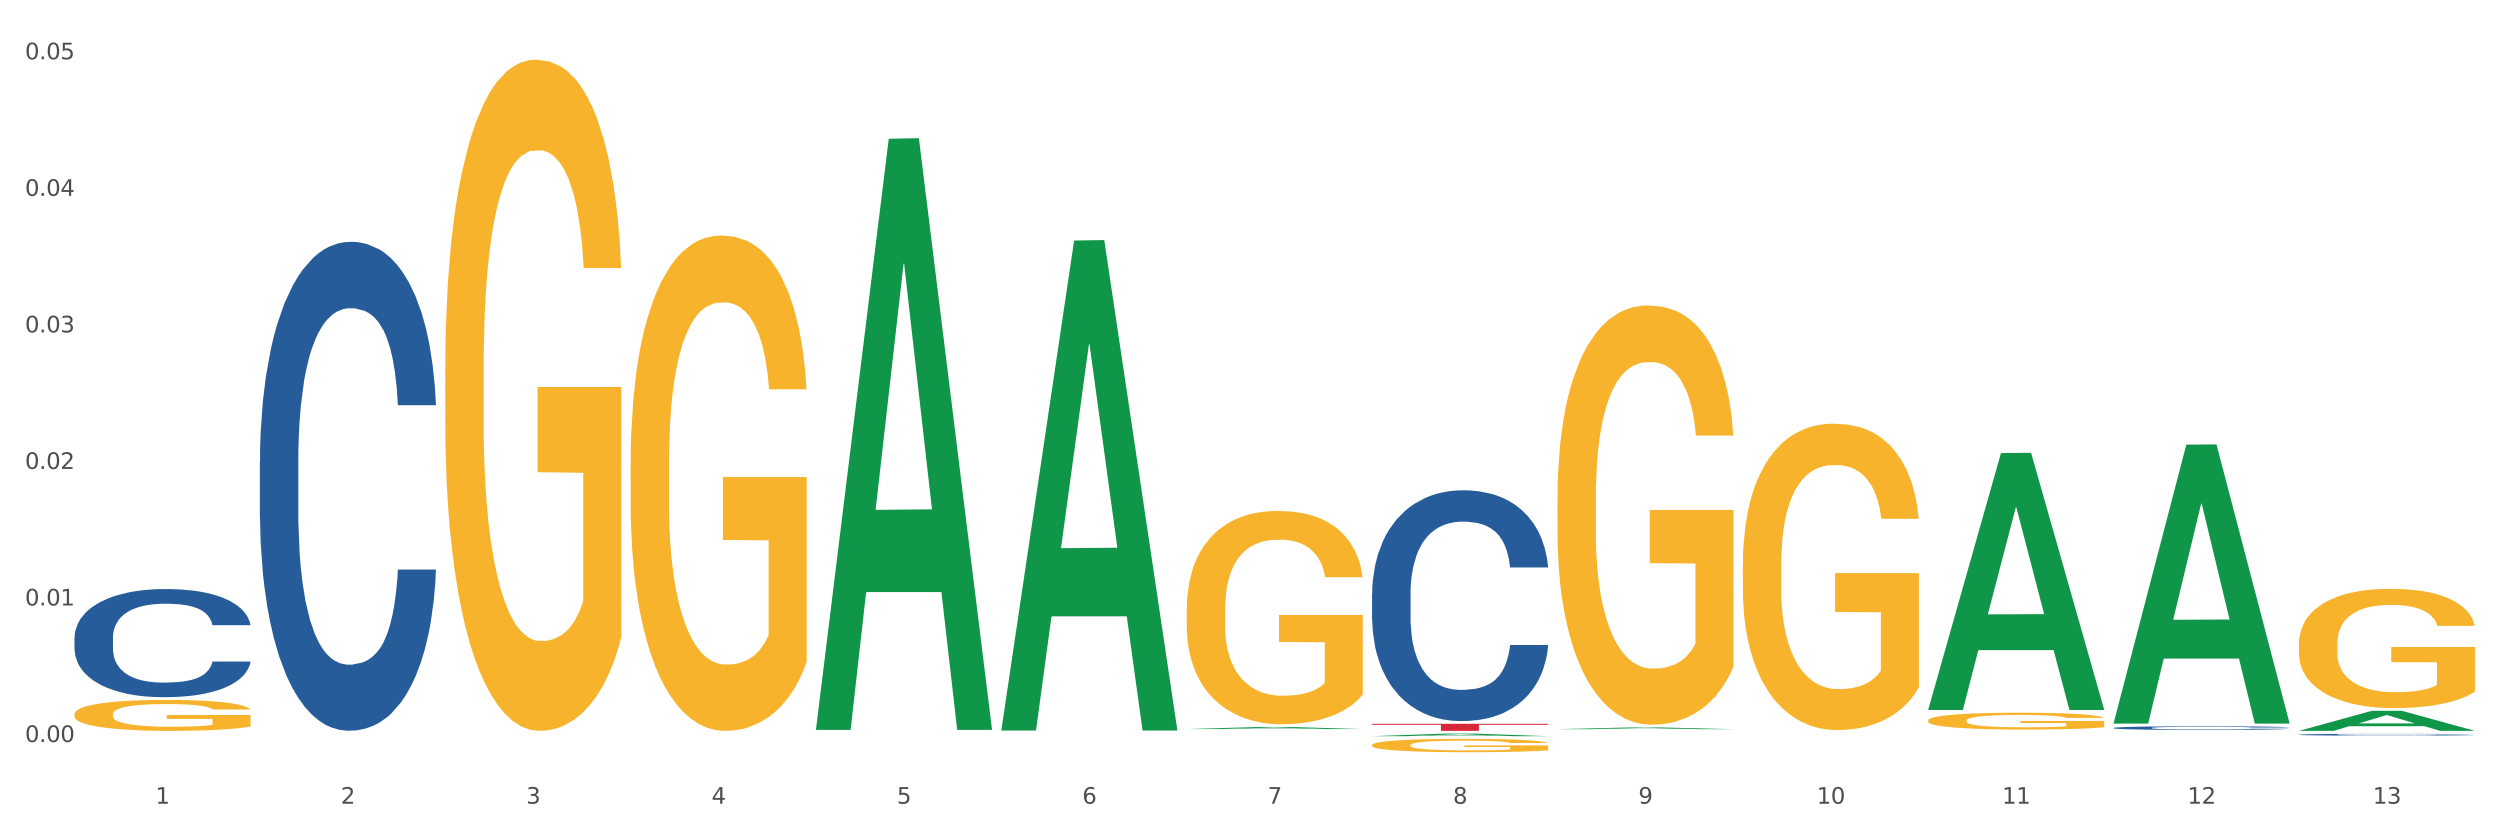 <?xml version="1.0" encoding="utf-8" standalone="no"?>
<!DOCTYPE svg PUBLIC "-//W3C//DTD SVG 1.1//EN"
  "http://www.w3.org/Graphics/SVG/1.1/DTD/svg11.dtd">
<svg xmlns:xlink="http://www.w3.org/1999/xlink" width="1080pt" height="360pt" viewBox="0 0 1080 360" xmlns="http://www.w3.org/2000/svg" version="1.1">
 <rect x="0" y="0" width="1080" height="360" fill="#333333" stroke="none"/>
 <defs>
  <style type="text/css">*{stroke-linejoin: round; stroke-linecap: butt}</style>
 </defs>
 <g id="figure_1">
  <g id="patch_1">
   <path d="M 0 360 
L 1080 360 
L 1080 0 
L 0 0 
z
" style="fill: #ffffff; stroke: #ffffff; stroke-linejoin: miter"/>
  </g>
  <g id="axes_1">
   <g id="matplotlib.axis_1">
    <g id="xtick_1">
     <g id="text_1">
      <!-- 1 -->
      <g style="fill: #4d4d4d" transform="translate(67.159 347.204) scale(0.096 -0.096)">
       <defs>
        <path id="DejaVuSans-31" d="M 794 531 
L 1825 531 
L 1825 4091 
L 703 3866 
L 703 4441 
L 1819 4666 
L 2450 4666 
L 2450 531 
L 3481 531 
L 3481 0 
L 794 0 
L 794 531 
z
" transform="scale(0.016)"/>
       </defs>
       <use xlink:href="#DejaVuSans-31"/>
      </g>
     </g>
    </g>
    <g id="xtick_2">
     <g id="text_2">
      <!-- 2 -->
      <g style="fill: #4d4d4d" transform="translate(147.238 347.204) scale(0.096 -0.096)">
       <defs>
        <path id="DejaVuSans-32" d="M 1228 531 
L 3431 531 
L 3431 0 
L 469 0 
L 469 531 
Q 828 903 1448 1529 
Q 2069 2156 2228 2338 
Q 2531 2678 2651 2914 
Q 2772 3150 2772 3378 
Q 2772 3750 2511 3984 
Q 2250 4219 1831 4219 
Q 1534 4219 1204 4116 
Q 875 4013 500 3803 
L 500 4441 
Q 881 4594 1212 4672 
Q 1544 4750 1819 4750 
Q 2544 4750 2975 4387 
Q 3406 4025 3406 3419 
Q 3406 3131 3298 2873 
Q 3191 2616 2906 2266 
Q 2828 2175 2409 1742 
Q 1991 1309 1228 531 
z
" transform="scale(0.016)"/>
       </defs>
       <use xlink:href="#DejaVuSans-32"/>
      </g>
     </g>
    </g>
    <g id="xtick_3">
     <g id="text_3">
      <!-- 3 -->
      <g style="fill: #4d4d4d" transform="translate(227.317 347.204) scale(0.096 -0.096)">
       <defs>
        <path id="DejaVuSans-33" d="M 2597 2516 
Q 3050 2419 3304 2112 
Q 3559 1806 3559 1356 
Q 3559 666 3084 287 
Q 2609 -91 1734 -91 
Q 1441 -91 1130 -33 
Q 819 25 488 141 
L 488 750 
Q 750 597 1062 519 
Q 1375 441 1716 441 
Q 2309 441 2620 675 
Q 2931 909 2931 1356 
Q 2931 1769 2642 2001 
Q 2353 2234 1838 2234 
L 1294 2234 
L 1294 2753 
L 1863 2753 
Q 2328 2753 2575 2939 
Q 2822 3125 2822 3475 
Q 2822 3834 2567 4026 
Q 2313 4219 1838 4219 
Q 1578 4219 1281 4162 
Q 984 4106 628 3988 
L 628 4550 
Q 988 4650 1302 4700 
Q 1616 4750 1894 4750 
Q 2613 4750 3031 4423 
Q 3450 4097 3450 3541 
Q 3450 3153 3228 2886 
Q 3006 2619 2597 2516 
z
" transform="scale(0.016)"/>
       </defs>
       <use xlink:href="#DejaVuSans-33"/>
      </g>
     </g>
    </g>
    <g id="xtick_4">
     <g id="text_4">
      <!-- 4 -->
      <g style="fill: #4d4d4d" transform="translate(307.396 347.204) scale(0.096 -0.096)">
       <defs>
        <path id="DejaVuSans-34" d="M 2419 4116 
L 825 1625 
L 2419 1625 
L 2419 4116 
z
M 2253 4666 
L 3047 4666 
L 3047 1625 
L 3713 1625 
L 3713 1100 
L 3047 1100 
L 3047 0 
L 2419 0 
L 2419 1100 
L 313 1100 
L 313 1709 
L 2253 4666 
z
" transform="scale(0.016)"/>
       </defs>
       <use xlink:href="#DejaVuSans-34"/>
      </g>
     </g>
    </g>
    <g id="xtick_5">
     <g id="text_5">
      <!-- 5 -->
      <g style="fill: #4d4d4d" transform="translate(387.475 347.204) scale(0.096 -0.096)">
       <defs>
        <path id="DejaVuSans-35" d="M 691 4666 
L 3169 4666 
L 3169 4134 
L 1269 4134 
L 1269 2991 
Q 1406 3038 1543 3061 
Q 1681 3084 1819 3084 
Q 2600 3084 3056 2656 
Q 3513 2228 3513 1497 
Q 3513 744 3044 326 
Q 2575 -91 1722 -91 
Q 1428 -91 1123 -41 
Q 819 9 494 109 
L 494 744 
Q 775 591 1075 516 
Q 1375 441 1709 441 
Q 2250 441 2565 725 
Q 2881 1009 2881 1497 
Q 2881 1984 2565 2268 
Q 2250 2553 1709 2553 
Q 1456 2553 1204 2497 
Q 953 2441 691 2322 
L 691 4666 
z
" transform="scale(0.016)"/>
       </defs>
       <use xlink:href="#DejaVuSans-35"/>
      </g>
     </g>
    </g>
    <g id="xtick_6">
     <g id="text_6">
      <!-- 6 -->
      <g style="fill: #4d4d4d" transform="translate(467.554 347.204) scale(0.096 -0.096)">
       <defs>
        <path id="DejaVuSans-36" d="M 2113 2584 
Q 1688 2584 1439 2293 
Q 1191 2003 1191 1497 
Q 1191 994 1439 701 
Q 1688 409 2113 409 
Q 2538 409 2786 701 
Q 3034 994 3034 1497 
Q 3034 2003 2786 2293 
Q 2538 2584 2113 2584 
z
M 3366 4563 
L 3366 3988 
Q 3128 4100 2886 4159 
Q 2644 4219 2406 4219 
Q 1781 4219 1451 3797 
Q 1122 3375 1075 2522 
Q 1259 2794 1537 2939 
Q 1816 3084 2150 3084 
Q 2853 3084 3261 2657 
Q 3669 2231 3669 1497 
Q 3669 778 3244 343 
Q 2819 -91 2113 -91 
Q 1303 -91 875 529 
Q 447 1150 447 2328 
Q 447 3434 972 4092 
Q 1497 4750 2381 4750 
Q 2619 4750 2861 4703 
Q 3103 4656 3366 4563 
z
" transform="scale(0.016)"/>
       </defs>
       <use xlink:href="#DejaVuSans-36"/>
      </g>
     </g>
    </g>
    <g id="xtick_7">
     <g id="text_7">
      <!-- 7 -->
      <g style="fill: #4d4d4d" transform="translate(547.634 347.204) scale(0.096 -0.096)">
       <defs>
        <path id="DejaVuSans-37" d="M 525 4666 
L 3525 4666 
L 3525 4397 
L 1831 0 
L 1172 0 
L 2766 4134 
L 525 4134 
L 525 4666 
z
" transform="scale(0.016)"/>
       </defs>
       <use xlink:href="#DejaVuSans-37"/>
      </g>
     </g>
    </g>
    <g id="xtick_8">
     <g id="text_8">
      <!-- 8 -->
      <g style="fill: #4d4d4d" transform="translate(627.713 347.204) scale(0.096 -0.096)">
       <defs>
        <path id="DejaVuSans-38" d="M 2034 2216 
Q 1584 2216 1326 1975 
Q 1069 1734 1069 1313 
Q 1069 891 1326 650 
Q 1584 409 2034 409 
Q 2484 409 2743 651 
Q 3003 894 3003 1313 
Q 3003 1734 2745 1975 
Q 2488 2216 2034 2216 
z
M 1403 2484 
Q 997 2584 770 2862 
Q 544 3141 544 3541 
Q 544 4100 942 4425 
Q 1341 4750 2034 4750 
Q 2731 4750 3128 4425 
Q 3525 4100 3525 3541 
Q 3525 3141 3298 2862 
Q 3072 2584 2669 2484 
Q 3125 2378 3379 2068 
Q 3634 1759 3634 1313 
Q 3634 634 3220 271 
Q 2806 -91 2034 -91 
Q 1263 -91 848 271 
Q 434 634 434 1313 
Q 434 1759 690 2068 
Q 947 2378 1403 2484 
z
M 1172 3481 
Q 1172 3119 1398 2916 
Q 1625 2713 2034 2713 
Q 2441 2713 2670 2916 
Q 2900 3119 2900 3481 
Q 2900 3844 2670 4047 
Q 2441 4250 2034 4250 
Q 1625 4250 1398 4047 
Q 1172 3844 1172 3481 
z
" transform="scale(0.016)"/>
       </defs>
       <use xlink:href="#DejaVuSans-38"/>
      </g>
     </g>
    </g>
    <g id="xtick_9">
     <g id="text_9">
      <!-- 9 -->
      <g style="fill: #4d4d4d" transform="translate(707.792 347.204) scale(0.096 -0.096)">
       <defs>
        <path id="DejaVuSans-39" d="M 703 97 
L 703 672 
Q 941 559 1184 500 
Q 1428 441 1663 441 
Q 2288 441 2617 861 
Q 2947 1281 2994 2138 
Q 2813 1869 2534 1725 
Q 2256 1581 1919 1581 
Q 1219 1581 811 2004 
Q 403 2428 403 3163 
Q 403 3881 828 4315 
Q 1253 4750 1959 4750 
Q 2769 4750 3195 4129 
Q 3622 3509 3622 2328 
Q 3622 1225 3098 567 
Q 2575 -91 1691 -91 
Q 1453 -91 1209 -44 
Q 966 3 703 97 
z
M 1959 2075 
Q 2384 2075 2632 2365 
Q 2881 2656 2881 3163 
Q 2881 3666 2632 3958 
Q 2384 4250 1959 4250 
Q 1534 4250 1286 3958 
Q 1038 3666 1038 3163 
Q 1038 2656 1286 2365 
Q 1534 2075 1959 2075 
z
" transform="scale(0.016)"/>
       </defs>
       <use xlink:href="#DejaVuSans-39"/>
      </g>
     </g>
    </g>
    <g id="xtick_10">
     <g id="text_10">
      <!-- 10 -->
      <g style="fill: #4d4d4d" transform="translate(784.817 347.204) scale(0.096 -0.096)">
       <defs>
        <path id="DejaVuSans-30" d="M 2034 4250 
Q 1547 4250 1301 3770 
Q 1056 3291 1056 2328 
Q 1056 1369 1301 889 
Q 1547 409 2034 409 
Q 2525 409 2770 889 
Q 3016 1369 3016 2328 
Q 3016 3291 2770 3770 
Q 2525 4250 2034 4250 
z
M 2034 4750 
Q 2819 4750 3233 4129 
Q 3647 3509 3647 2328 
Q 3647 1150 3233 529 
Q 2819 -91 2034 -91 
Q 1250 -91 836 529 
Q 422 1150 422 2328 
Q 422 3509 836 4129 
Q 1250 4750 2034 4750 
z
" transform="scale(0.016)"/>
       </defs>
       <use xlink:href="#DejaVuSans-31"/>
       <use xlink:href="#DejaVuSans-30" transform="translate(63.623 0)"/>
      </g>
     </g>
    </g>
    <g id="xtick_11">
     <g id="text_11">
      <!-- 11 -->
      <g style="fill: #4d4d4d" transform="translate(864.896 347.204) scale(0.096 -0.096)">
       <use xlink:href="#DejaVuSans-31"/>
       <use xlink:href="#DejaVuSans-31" transform="translate(63.623 0)"/>
      </g>
     </g>
    </g>
    <g id="xtick_12">
     <g id="text_12">
      <!-- 12 -->
      <g style="fill: #4d4d4d" transform="translate(944.975 347.204) scale(0.096 -0.096)">
       <use xlink:href="#DejaVuSans-31"/>
       <use xlink:href="#DejaVuSans-32" transform="translate(63.623 0)"/>
      </g>
     </g>
    </g>
    <g id="xtick_13">
     <g id="text_13">
      <!-- 13 -->
      <g style="fill: #4d4d4d" transform="translate(1025.054 347.204) scale(0.096 -0.096)">
       <use xlink:href="#DejaVuSans-31"/>
       <use xlink:href="#DejaVuSans-33" transform="translate(63.623 0)"/>
      </g>
     </g>
    </g>
    <g id="xtick_14"/>
    <g id="xtick_15"/>
    <g id="xtick_16"/>
    <g id="xtick_17"/>
    <g id="xtick_18"/>
    <g id="xtick_19"/>
    <g id="xtick_20"/>
    <g id="xtick_21"/>
    <g id="xtick_22"/>
    <g id="xtick_23"/>
    <g id="xtick_24"/>
    <g id="xtick_25"/>
   </g>
   <g id="matplotlib.axis_2">
    <g id="ytick_1">
     <g id="text_14">
      <!-- 0.00 -->
      <g style="fill: #4d4d4d" transform="translate(10.8 320.553) scale(0.096 -0.096)">
       <defs>
        <path id="DejaVuSans-2e" d="M 684 794 
L 1344 794 
L 1344 0 
L 684 0 
L 684 794 
z
" transform="scale(0.016)"/>
       </defs>
       <use xlink:href="#DejaVuSans-30"/>
       <use xlink:href="#DejaVuSans-2e" transform="translate(63.623 0)"/>
       <use xlink:href="#DejaVuSans-30" transform="translate(95.41 0)"/>
       <use xlink:href="#DejaVuSans-30" transform="translate(159.033 0)"/>
      </g>
     </g>
    </g>
    <g id="ytick_2">
     <g id="text_15">
      <!-- 0.01 -->
      <g style="fill: #4d4d4d" transform="translate(10.8 261.567) scale(0.096 -0.096)">
       <use xlink:href="#DejaVuSans-30"/>
       <use xlink:href="#DejaVuSans-2e" transform="translate(63.623 0)"/>
       <use xlink:href="#DejaVuSans-30" transform="translate(95.41 0)"/>
       <use xlink:href="#DejaVuSans-31" transform="translate(159.033 0)"/>
      </g>
     </g>
    </g>
    <g id="ytick_3">
     <g id="text_16">
      <!-- 0.02 -->
      <g style="fill: #4d4d4d" transform="translate(10.8 202.581) scale(0.096 -0.096)">
       <use xlink:href="#DejaVuSans-30"/>
       <use xlink:href="#DejaVuSans-2e" transform="translate(63.623 0)"/>
       <use xlink:href="#DejaVuSans-30" transform="translate(95.41 0)"/>
       <use xlink:href="#DejaVuSans-32" transform="translate(159.033 0)"/>
      </g>
     </g>
    </g>
    <g id="ytick_4">
     <g id="text_17">
      <!-- 0.03 -->
      <g style="fill: #4d4d4d" transform="translate(10.8 143.595) scale(0.096 -0.096)">
       <use xlink:href="#DejaVuSans-30"/>
       <use xlink:href="#DejaVuSans-2e" transform="translate(63.623 0)"/>
       <use xlink:href="#DejaVuSans-30" transform="translate(95.41 0)"/>
       <use xlink:href="#DejaVuSans-33" transform="translate(159.033 0)"/>
      </g>
     </g>
    </g>
    <g id="ytick_5">
     <g id="text_18">
      <!-- 0.04 -->
      <g style="fill: #4d4d4d" transform="translate(10.8 84.609) scale(0.096 -0.096)">
       <use xlink:href="#DejaVuSans-30"/>
       <use xlink:href="#DejaVuSans-2e" transform="translate(63.623 0)"/>
       <use xlink:href="#DejaVuSans-30" transform="translate(95.41 0)"/>
       <use xlink:href="#DejaVuSans-34" transform="translate(159.033 0)"/>
      </g>
     </g>
    </g>
    <g id="ytick_6">
     <g id="text_19">
      <!-- 0.05 -->
      <g style="fill: #4d4d4d" transform="translate(10.8 25.623) scale(0.096 -0.096)">
       <use xlink:href="#DejaVuSans-30"/>
       <use xlink:href="#DejaVuSans-2e" transform="translate(63.623 0)"/>
       <use xlink:href="#DejaVuSans-30" transform="translate(95.41 0)"/>
       <use xlink:href="#DejaVuSans-35" transform="translate(159.033 0)"/>
      </g>
     </g>
    </g>
    <g id="ytick_7"/>
    <g id="ytick_8"/>
    <g id="ytick_9"/>
    <g id="ytick_10"/>
    <g id="ytick_11"/>
   </g>
   <g id="PolyCollection_1">
    <path d="M 352.492 314.823 
L 352.57 314.583 
L 383.941 59.932 
L 396.96 59.692 
L 428.567 315.303 
L 413.509 315.303 
L 406.685 255.781 
L 374.295 255.781 
L 374.059 256.741 
L 367.471 315.303 
L 352.492 315.303 
L 352.492 314.823 
L 378.373 220.259 
L 402.607 220.019 
L 390.608 114.175 
L 390.451 113.695 
L 390.294 114.415 
L 378.294 220.019 
L 378.373 220.259 
L 352.492 314.823 
z
" clip-path="url(#p828b52cd0a)" style="fill: #109648"/>
    <path d="M 272.412 200.621 
L 272.502 200.425 
L 272.502 193.389 
L 272.682 187.33 
L 273.58 172.671 
L 274.927 160.554 
L 275.915 154.104 
L 276.903 148.827 
L 278.071 143.549 
L 279.508 138.077 
L 282.113 130.063 
L 283.729 125.959 
L 285.705 121.659 
L 289.298 115.405 
L 291.903 111.886 
L 294.597 108.955 
L 298.998 105.437 
L 301.873 103.873 
L 304.926 102.7 
L 308.609 101.918 
L 311.393 101.723 
L 317.501 102.309 
L 322.71 104.068 
L 325.225 105.437 
L 328.458 107.782 
L 330.165 109.346 
L 332.949 112.473 
L 335.823 116.577 
L 337.799 120.095 
L 340.763 126.741 
L 343.009 133.386 
L 345.075 141.595 
L 346.152 147.263 
L 346.961 152.54 
L 347.679 158.599 
L 348.398 168.176 
L 332.231 168.176 
L 331.602 161.335 
L 330.614 154.886 
L 329.177 148.631 
L 327.919 144.722 
L 325.764 139.836 
L 323.788 136.709 
L 321.722 134.363 
L 319.207 132.409 
L 317.231 131.431 
L 314.447 130.65 
L 308.968 130.845 
L 305.286 132.409 
L 302.771 134.363 
L 301.154 136.122 
L 299.717 138.077 
L 298.1 140.813 
L 296.214 144.918 
L 294.867 148.631 
L 293.52 153.322 
L 292.442 158.013 
L 291.454 163.485 
L 290.645 169.349 
L 290.017 175.408 
L 289.478 182.835 
L 289.029 195.148 
L 289.029 221.925 
L 289.208 227.984 
L 289.657 235.997 
L 290.196 242.056 
L 291.094 249.288 
L 291.903 254.174 
L 293.43 261.211 
L 295.136 267.074 
L 296.483 270.788 
L 297.831 273.915 
L 300.166 278.215 
L 302.771 281.733 
L 305.016 283.883 
L 308.07 285.837 
L 310.136 286.619 
L 311.932 287.01 
L 316.333 287.01 
L 319.477 286.424 
L 322.98 285.055 
L 325.674 283.296 
L 327.919 281.146 
L 330.434 277.628 
L 332.051 274.306 
L 332.051 233.457 
L 312.291 233.261 
L 312.291 206.094 
L 348.488 206.094 
L 348.488 285.837 
L 346.961 289.942 
L 345.254 293.655 
L 343.458 296.978 
L 340.763 301.082 
L 337.53 304.991 
L 334.656 307.728 
L 331.602 310.073 
L 328.009 312.223 
L 323.339 314.178 
L 320.465 314.959 
L 316.872 315.546 
L 312.651 315.741 
L 308.968 315.35 
L 305.375 314.373 
L 301.603 312.614 
L 297.921 310.073 
L 295.136 307.532 
L 292.352 304.405 
L 289.388 300.301 
L 287.053 296.392 
L 285.256 292.873 
L 283.28 288.378 
L 281.125 282.515 
L 279.508 277.237 
L 278.071 271.765 
L 276.544 264.729 
L 275.466 258.67 
L 274.388 251.047 
L 273.76 245.379 
L 273.041 236.584 
L 272.502 224.27 
L 272.412 200.621 
z
" clip-path="url(#p828b52cd0a)" style="fill: #f7b32b"/>
    <path d="M 512.65 263.307 
L 512.74 263.223 
L 512.74 260.193 
L 512.919 257.584 
L 513.818 251.271 
L 515.165 246.053 
L 516.153 243.276 
L 517.141 241.003 
L 518.308 238.731 
L 519.745 236.374 
L 522.35 232.924 
L 523.967 231.156 
L 525.943 229.304 
L 529.536 226.611 
L 532.14 225.096 
L 534.835 223.834 
L 539.236 222.319 
L 542.11 221.645 
L 545.164 221.14 
L 548.846 220.804 
L 551.631 220.72 
L 557.738 220.972 
L 562.948 221.73 
L 565.462 222.319 
L 568.696 223.329 
L 570.402 224.002 
L 573.187 225.349 
L 576.061 227.116 
L 578.037 228.631 
L 581.001 231.493 
L 583.246 234.354 
L 585.312 237.889 
L 586.39 240.33 
L 587.198 242.602 
L 587.917 245.212 
L 588.635 249.336 
L 572.468 249.336 
L 571.839 246.39 
L 570.851 243.612 
L 569.414 240.919 
L 568.157 239.236 
L 566.001 237.132 
L 564.025 235.785 
L 561.96 234.775 
L 559.445 233.933 
L 557.469 233.513 
L 554.684 233.176 
L 549.206 233.26 
L 545.523 233.933 
L 543.008 234.775 
L 541.391 235.533 
L 539.954 236.374 
L 538.338 237.553 
L 536.451 239.32 
L 535.104 240.919 
L 533.757 242.939 
L 532.679 244.959 
L 531.691 247.316 
L 530.883 249.841 
L 530.254 252.45 
L 529.715 255.648 
L 529.266 260.95 
L 529.266 272.481 
L 529.446 275.09 
L 529.895 278.541 
L 530.434 281.15 
L 531.332 284.264 
L 532.14 286.368 
L 533.667 289.398 
L 535.374 291.923 
L 536.721 293.522 
L 538.068 294.869 
L 540.403 296.721 
L 543.008 298.236 
L 545.254 299.161 
L 548.307 300.003 
L 550.373 300.34 
L 552.169 300.508 
L 556.571 300.508 
L 559.714 300.256 
L 563.217 299.666 
L 565.912 298.909 
L 568.157 297.983 
L 570.672 296.468 
L 572.289 295.037 
L 572.289 277.447 
L 552.529 277.363 
L 552.529 265.664 
L 588.725 265.664 
L 588.725 300.003 
L 587.198 301.771 
L 585.492 303.37 
L 583.695 304.8 
L 581.001 306.568 
L 577.767 308.251 
L 574.893 309.43 
L 571.839 310.44 
L 568.247 311.365 
L 563.576 312.207 
L 560.702 312.544 
L 557.109 312.796 
L 552.888 312.88 
L 549.206 312.712 
L 545.613 312.291 
L 541.841 311.534 
L 538.158 310.44 
L 535.374 309.345 
L 532.589 307.999 
L 529.625 306.231 
L 527.29 304.548 
L 525.494 303.033 
L 523.518 301.097 
L 521.362 298.572 
L 519.745 296.3 
L 518.308 293.943 
L 516.781 290.913 
L 515.704 288.304 
L 514.626 285.022 
L 513.997 282.581 
L 513.279 278.793 
L 512.74 273.491 
L 512.65 263.307 
z
" clip-path="url(#p828b52cd0a)" style="fill: #f7b32b"/>
    <path d="M 592.729 321.854 
L 592.819 321.849 
L 592.819 321.66 
L 592.999 321.497 
L 593.897 321.103 
L 595.244 320.777 
L 596.232 320.603 
L 597.22 320.462 
L 598.388 320.32 
L 599.825 320.172 
L 602.429 319.957 
L 604.046 319.847 
L 606.022 319.731 
L 609.615 319.563 
L 612.219 319.468 
L 614.914 319.389 
L 619.315 319.295 
L 622.189 319.253 
L 625.243 319.221 
L 628.925 319.2 
L 631.71 319.195 
L 637.817 319.211 
L 643.027 319.258 
L 645.542 319.295 
L 648.775 319.358 
L 650.482 319.4 
L 653.266 319.484 
L 656.14 319.594 
L 658.116 319.689 
L 661.08 319.868 
L 663.325 320.046 
L 665.391 320.267 
L 666.469 320.419 
L 667.277 320.561 
L 667.996 320.724 
L 668.714 320.982 
L 652.547 320.982 
L 651.919 320.798 
L 650.931 320.624 
L 649.494 320.456 
L 648.236 320.351 
L 646.08 320.22 
L 644.105 320.136 
L 642.039 320.073 
L 639.524 320.02 
L 637.548 319.994 
L 634.764 319.973 
L 629.285 319.978 
L 625.602 320.02 
L 623.087 320.073 
L 621.471 320.12 
L 620.033 320.172 
L 618.417 320.246 
L 616.531 320.356 
L 615.183 320.456 
L 613.836 320.582 
L 612.758 320.709 
L 611.77 320.856 
L 610.962 321.013 
L 610.333 321.176 
L 609.794 321.376 
L 609.345 321.707 
L 609.345 322.427 
L 609.525 322.59 
L 609.974 322.805 
L 610.513 322.968 
L 611.411 323.163 
L 612.219 323.294 
L 613.746 323.483 
L 615.453 323.641 
L 616.8 323.741 
L 618.147 323.825 
L 620.483 323.94 
L 623.087 324.035 
L 625.333 324.093 
L 628.386 324.145 
L 630.452 324.166 
L 632.249 324.177 
L 636.65 324.177 
L 639.793 324.161 
L 643.296 324.124 
L 645.991 324.077 
L 648.236 324.019 
L 650.751 323.925 
L 652.368 323.835 
L 652.368 322.737 
L 632.608 322.732 
L 632.608 322.001 
L 668.804 322.001 
L 668.804 324.145 
L 667.277 324.256 
L 665.571 324.356 
L 663.774 324.445 
L 661.08 324.555 
L 657.847 324.66 
L 654.972 324.734 
L 651.919 324.797 
L 648.326 324.855 
L 643.655 324.907 
L 640.781 324.928 
L 637.189 324.944 
L 632.967 324.95 
L 629.285 324.939 
L 625.692 324.913 
L 621.92 324.865 
L 618.237 324.797 
L 615.453 324.729 
L 612.668 324.645 
L 609.705 324.534 
L 607.369 324.429 
L 605.573 324.335 
L 603.597 324.214 
L 601.441 324.056 
L 599.825 323.914 
L 598.388 323.767 
L 596.861 323.578 
L 595.783 323.415 
L 594.705 323.21 
L 594.076 323.058 
L 593.358 322.821 
L 592.819 322.49 
L 592.729 321.854 
z
" clip-path="url(#p828b52cd0a)" style="fill: #f7b32b"/>
    <path d="M 672.808 215.653 
L 672.898 215.488 
L 672.898 209.532 
L 673.078 204.404 
L 673.976 191.997 
L 675.323 181.741 
L 676.311 176.282 
L 677.299 171.815 
L 678.467 167.349 
L 679.904 162.717 
L 682.508 155.934 
L 684.125 152.46 
L 686.101 148.821 
L 689.694 143.527 
L 692.299 140.55 
L 694.993 138.068 
L 699.394 135.091 
L 702.268 133.767 
L 705.322 132.775 
L 709.005 132.113 
L 711.789 131.948 
L 717.896 132.444 
L 723.106 133.933 
L 725.621 135.091 
L 728.854 137.076 
L 730.561 138.399 
L 733.345 141.046 
L 736.219 144.52 
L 738.195 147.498 
L 741.159 153.122 
L 743.405 158.747 
L 745.47 165.694 
L 746.548 170.492 
L 747.357 174.958 
L 748.075 180.086 
L 748.794 188.192 
L 732.626 188.192 
L 731.998 182.402 
L 731.01 176.943 
L 729.573 171.65 
L 728.315 168.341 
L 726.16 164.206 
L 724.184 161.559 
L 722.118 159.574 
L 719.603 157.919 
L 717.627 157.092 
L 714.843 156.431 
L 709.364 156.596 
L 705.681 157.919 
L 703.166 159.574 
L 701.55 161.062 
L 700.113 162.717 
L 698.496 165.033 
L 696.61 168.507 
L 695.263 171.65 
L 693.915 175.62 
L 692.837 179.59 
L 691.849 184.222 
L 691.041 189.185 
L 690.412 194.313 
L 689.873 200.599 
L 689.424 211.021 
L 689.424 233.684 
L 689.604 238.813 
L 690.053 245.595 
L 690.592 250.723 
L 691.49 256.844 
L 692.299 260.98 
L 693.825 266.935 
L 695.532 271.898 
L 696.879 275.041 
L 698.226 277.688 
L 700.562 281.327 
L 703.166 284.305 
L 705.412 286.124 
L 708.466 287.779 
L 710.531 288.44 
L 712.328 288.771 
L 716.729 288.771 
L 719.872 288.275 
L 723.375 287.117 
L 726.07 285.628 
L 728.315 283.808 
L 730.83 280.831 
L 732.447 278.018 
L 732.447 243.444 
L 712.687 243.279 
L 712.687 220.285 
L 748.883 220.285 
L 748.883 287.779 
L 747.357 291.253 
L 745.65 294.396 
L 743.854 297.208 
L 741.159 300.682 
L 737.926 303.99 
L 735.052 306.306 
L 731.998 308.291 
L 728.405 310.111 
L 723.735 311.765 
L 720.86 312.427 
L 717.268 312.923 
L 713.046 313.089 
L 709.364 312.758 
L 705.771 311.931 
L 701.999 310.442 
L 698.316 308.291 
L 695.532 306.141 
L 692.748 303.494 
L 689.784 300.02 
L 687.448 296.712 
L 685.652 293.734 
L 683.676 289.929 
L 681.52 284.966 
L 679.904 280.5 
L 678.467 275.868 
L 676.94 269.913 
L 675.862 264.784 
L 674.784 258.333 
L 674.155 253.535 
L 673.437 246.091 
L 672.898 235.669 
L 672.808 215.653 
z
" clip-path="url(#p828b52cd0a)" style="fill: #f7b32b"/>
    <path d="M 752.887 244.195 
L 752.977 244.074 
L 752.977 239.722 
L 753.157 235.974 
L 754.055 226.907 
L 755.402 219.411 
L 756.39 215.421 
L 757.378 212.157 
L 758.546 208.892 
L 759.983 205.507 
L 762.588 200.55 
L 764.204 198.011 
L 766.18 195.351 
L 769.773 191.483 
L 772.378 189.306 
L 775.072 187.493 
L 779.473 185.317 
L 782.347 184.35 
L 785.401 183.624 
L 789.084 183.14 
L 791.868 183.02 
L 797.976 183.382 
L 803.185 184.47 
L 805.7 185.317 
L 808.933 186.768 
L 810.64 187.735 
L 813.424 189.669 
L 816.298 192.208 
L 818.274 194.384 
L 821.238 198.495 
L 823.484 202.606 
L 825.549 207.683 
L 826.627 211.189 
L 827.436 214.454 
L 828.154 218.202 
L 828.873 224.126 
L 812.706 224.126 
L 812.077 219.894 
L 811.089 215.905 
L 809.652 212.036 
L 808.394 209.618 
L 806.239 206.595 
L 804.263 204.661 
L 802.197 203.21 
L 799.682 202.001 
L 797.706 201.397 
L 794.922 200.913 
L 789.443 201.034 
L 785.76 202.001 
L 783.246 203.21 
L 781.629 204.298 
L 780.192 205.507 
L 778.575 207.2 
L 776.689 209.739 
L 775.342 212.036 
L 773.994 214.937 
L 772.917 217.839 
L 771.929 221.224 
L 771.12 224.851 
L 770.492 228.599 
L 769.953 233.193 
L 769.504 240.81 
L 769.504 257.374 
L 769.683 261.121 
L 770.132 266.078 
L 770.671 269.826 
L 771.569 274.3 
L 772.378 277.322 
L 773.905 281.675 
L 775.611 285.302 
L 776.958 287.599 
L 778.306 289.533 
L 780.641 292.193 
L 783.246 294.369 
L 785.491 295.699 
L 788.545 296.908 
L 790.611 297.392 
L 792.407 297.633 
L 796.808 297.633 
L 799.952 297.271 
L 803.454 296.424 
L 806.149 295.336 
L 808.394 294.006 
L 810.909 291.83 
L 812.526 289.775 
L 812.526 264.507 
L 792.766 264.386 
L 792.766 247.581 
L 828.963 247.581 
L 828.963 296.908 
L 827.436 299.447 
L 825.729 301.744 
L 823.933 303.799 
L 821.238 306.338 
L 818.005 308.756 
L 815.131 310.449 
L 812.077 311.9 
L 808.484 313.23 
L 803.814 314.439 
L 800.94 314.922 
L 797.347 315.285 
L 793.125 315.406 
L 789.443 315.164 
L 785.85 314.56 
L 782.078 313.471 
L 778.395 311.9 
L 775.611 310.328 
L 772.827 308.394 
L 769.863 305.855 
L 767.528 303.437 
L 765.731 301.26 
L 763.755 298.48 
L 761.6 294.853 
L 759.983 291.588 
L 758.546 288.203 
L 757.019 283.851 
L 755.941 280.103 
L 754.863 275.388 
L 754.235 271.882 
L 753.516 266.441 
L 752.977 258.824 
L 752.887 244.195 
z
" clip-path="url(#p828b52cd0a)" style="fill: #f7b32b"/>
    <path d="M 832.967 311.255 
L 833.056 311.248 
L 833.056 311.009 
L 833.236 310.802 
L 834.134 310.303 
L 835.481 309.89 
L 836.469 309.67 
L 837.457 309.491 
L 838.625 309.311 
L 840.062 309.124 
L 842.667 308.851 
L 844.283 308.712 
L 846.259 308.565 
L 849.852 308.352 
L 852.457 308.232 
L 855.151 308.132 
L 859.552 308.012 
L 862.427 307.959 
L 865.48 307.919 
L 869.163 307.893 
L 871.947 307.886 
L 878.055 307.906 
L 883.264 307.966 
L 885.779 308.012 
L 889.012 308.092 
L 890.719 308.146 
L 893.503 308.252 
L 896.377 308.392 
L 898.353 308.512 
L 901.317 308.738 
L 903.563 308.965 
L 905.629 309.244 
L 906.706 309.437 
L 907.515 309.617 
L 908.233 309.824 
L 908.952 310.15 
L 892.785 310.15 
L 892.156 309.917 
L 891.168 309.697 
L 889.731 309.484 
L 888.474 309.351 
L 886.318 309.184 
L 884.342 309.078 
L 882.276 308.998 
L 879.761 308.931 
L 877.785 308.898 
L 875.001 308.871 
L 869.522 308.878 
L 865.84 308.931 
L 863.325 308.998 
L 861.708 309.058 
L 860.271 309.124 
L 858.654 309.218 
L 856.768 309.357 
L 855.421 309.484 
L 854.074 309.644 
L 852.996 309.804 
L 852.008 309.99 
L 851.199 310.19 
L 850.571 310.396 
L 850.032 310.649 
L 849.583 311.069 
L 849.583 311.981 
L 849.762 312.187 
L 850.211 312.46 
L 850.75 312.667 
L 851.648 312.913 
L 852.457 313.079 
L 853.984 313.319 
L 855.69 313.519 
L 857.038 313.645 
L 858.385 313.752 
L 860.72 313.898 
L 863.325 314.018 
L 865.57 314.091 
L 868.624 314.158 
L 870.69 314.185 
L 872.486 314.198 
L 876.887 314.198 
L 880.031 314.178 
L 883.534 314.131 
L 886.228 314.071 
L 888.474 313.998 
L 890.988 313.878 
L 892.605 313.765 
L 892.605 312.374 
L 872.845 312.367 
L 872.845 311.441 
L 909.042 311.441 
L 909.042 314.158 
L 907.515 314.298 
L 905.808 314.424 
L 904.012 314.538 
L 901.317 314.677 
L 898.084 314.811 
L 895.21 314.904 
L 892.156 314.984 
L 888.563 315.057 
L 883.893 315.123 
L 881.019 315.15 
L 877.426 315.17 
L 873.205 315.177 
L 869.522 315.163 
L 865.929 315.13 
L 862.157 315.07 
L 858.475 314.984 
L 855.69 314.897 
L 852.906 314.791 
L 849.942 314.651 
L 847.607 314.518 
L 845.81 314.398 
L 843.834 314.245 
L 841.679 314.045 
L 840.062 313.865 
L 838.625 313.679 
L 837.098 313.439 
L 836.02 313.233 
L 834.942 312.973 
L 834.314 312.78 
L 833.595 312.48 
L 833.056 312.061 
L 832.967 311.255 
z
" clip-path="url(#p828b52cd0a)" style="fill: #f7b32b"/>
    <path d="M 993.125 278.19 
L 993.215 278.143 
L 993.215 276.449 
L 993.394 274.99 
L 994.292 271.461 
L 995.64 268.543 
L 996.628 266.991 
L 997.616 265.72 
L 998.783 264.45 
L 1000.22 263.132 
L 1002.825 261.203 
L 1004.442 260.215 
L 1006.418 259.18 
L 1010.01 257.674 
L 1012.615 256.827 
L 1015.31 256.121 
L 1019.711 255.274 
L 1022.585 254.898 
L 1025.639 254.615 
L 1029.321 254.427 
L 1032.105 254.38 
L 1038.213 254.521 
L 1043.422 254.945 
L 1045.937 255.274 
L 1049.171 255.839 
L 1050.877 256.215 
L 1053.662 256.968 
L 1056.536 257.956 
L 1058.512 258.803 
L 1061.476 260.403 
L 1063.721 262.003 
L 1065.787 263.979 
L 1066.865 265.344 
L 1067.673 266.614 
L 1068.392 268.073 
L 1069.11 270.379 
L 1052.943 270.379 
L 1052.314 268.732 
L 1051.326 267.179 
L 1049.889 265.673 
L 1048.632 264.732 
L 1046.476 263.556 
L 1044.5 262.803 
L 1042.434 262.238 
L 1039.92 261.768 
L 1037.944 261.532 
L 1035.159 261.344 
L 1029.68 261.391 
L 1025.998 261.768 
L 1023.483 262.238 
L 1021.866 262.662 
L 1020.429 263.132 
L 1018.813 263.791 
L 1016.926 264.779 
L 1015.579 265.673 
L 1014.232 266.802 
L 1013.154 267.932 
L 1012.166 269.249 
L 1011.358 270.661 
L 1010.729 272.12 
L 1010.19 273.908 
L 1009.741 276.872 
L 1009.741 283.319 
L 1009.921 284.777 
L 1010.37 286.707 
L 1010.909 288.165 
L 1011.807 289.906 
L 1012.615 291.083 
L 1014.142 292.777 
L 1015.849 294.188 
L 1017.196 295.082 
L 1018.543 295.835 
L 1020.878 296.87 
L 1023.483 297.717 
L 1025.728 298.235 
L 1028.782 298.706 
L 1030.848 298.894 
L 1032.644 298.988 
L 1037.045 298.988 
L 1040.189 298.847 
L 1043.692 298.517 
L 1046.386 298.094 
L 1048.632 297.576 
L 1051.147 296.729 
L 1052.763 295.929 
L 1052.763 286.095 
L 1033.004 286.048 
L 1033.004 279.507 
L 1069.2 279.507 
L 1069.2 298.706 
L 1067.673 299.694 
L 1065.967 300.588 
L 1064.17 301.388 
L 1061.476 302.376 
L 1058.242 303.317 
L 1055.368 303.976 
L 1052.314 304.54 
L 1048.722 305.058 
L 1044.051 305.528 
L 1041.177 305.717 
L 1037.584 305.858 
L 1033.363 305.905 
L 1029.68 305.811 
L 1026.088 305.575 
L 1022.315 305.152 
L 1018.633 304.54 
L 1015.849 303.929 
L 1013.064 303.176 
L 1010.1 302.188 
L 1007.765 301.246 
L 1005.969 300.399 
L 1003.993 299.317 
L 1001.837 297.906 
L 1000.22 296.635 
L 998.783 295.318 
L 997.256 293.624 
L 996.179 292.165 
L 995.101 290.33 
L 994.472 288.965 
L 993.754 286.848 
L 993.215 283.883 
L 993.125 278.19 
z
" clip-path="url(#p828b52cd0a)" style="fill: #f7b32b"/>
    <path d="M 993.125 317.376 
L 993.215 317.376 
L 993.215 317.356 
L 993.485 317.329 
L 994.474 317.28 
L 995.733 317.242 
L 997.891 317.198 
L 999.06 317.18 
L 1000.588 317.16 
L 1003.736 317.126 
L 1007.333 317.098 
L 1009.851 317.083 
L 1011.739 317.073 
L 1015.965 317.055 
L 1018.393 317.047 
L 1020.911 317.041 
L 1023.069 317.037 
L 1026.666 317.032 
L 1029.544 317.03 
L 1032.871 317.029 
L 1035.659 317.03 
L 1039.345 317.032 
L 1044.741 317.041 
L 1046.809 317.046 
L 1049.597 317.054 
L 1052.474 317.066 
L 1054.812 317.077 
L 1057.51 317.093 
L 1060.298 317.114 
L 1062.995 317.141 
L 1064.884 317.166 
L 1066.412 317.192 
L 1067.761 317.224 
L 1068.75 317.259 
L 1069.2 317.287 
L 1052.744 317.287 
L 1052.294 317.261 
L 1051.395 317.233 
L 1050.496 317.214 
L 1049.507 317.198 
L 1047.978 317.181 
L 1046.629 317.169 
L 1044.381 317.156 
L 1042.313 317.148 
L 1040.604 317.143 
L 1038.536 317.138 
L 1034.13 317.134 
L 1030.983 317.134 
L 1029.004 317.136 
L 1026.576 317.139 
L 1024.508 317.144 
L 1022.08 317.153 
L 1020.192 317.162 
L 1018.303 317.174 
L 1017.224 317.182 
L 1015.606 317.198 
L 1014.527 317.21 
L 1013.088 317.232 
L 1012.278 317.248 
L 1010.84 317.288 
L 1010.21 317.318 
L 1009.94 317.338 
L 1009.761 317.361 
L 1009.761 317.471 
L 1010.3 317.521 
L 1010.75 317.542 
L 1011.469 317.566 
L 1012.818 317.597 
L 1014.796 317.627 
L 1016.865 317.649 
L 1018.573 317.663 
L 1020.192 317.672 
L 1021.81 317.68 
L 1023.789 317.687 
L 1025.407 317.692 
L 1027.835 317.696 
L 1030.713 317.698 
L 1032.961 317.698 
L 1037.547 317.694 
L 1039.615 317.691 
L 1041.594 317.686 
L 1043.752 317.678 
L 1045.46 317.67 
L 1046.449 317.663 
L 1048.068 317.65 
L 1049.327 317.636 
L 1050.406 317.619 
L 1051.125 317.605 
L 1051.935 317.584 
L 1052.564 317.56 
L 1052.744 317.547 
L 1069.2 317.547 
L 1068.84 317.573 
L 1068.211 317.598 
L 1066.952 317.631 
L 1065.963 317.65 
L 1064.434 317.673 
L 1062.815 317.693 
L 1060.567 317.715 
L 1058.499 317.731 
L 1056.341 317.745 
L 1054.003 317.758 
L 1049.777 317.776 
L 1048.248 317.781 
L 1045.011 317.789 
L 1042.493 317.794 
L 1038.806 317.799 
L 1035.029 317.802 
L 1031.072 317.802 
L 1027.565 317.801 
L 1023.699 317.797 
L 1021.271 317.793 
L 1018.573 317.786 
L 1015.426 317.776 
L 1012.458 317.764 
L 1009.671 317.75 
L 1007.063 317.734 
L 1004.635 317.716 
L 1001.488 317.685 
L 999.15 317.655 
L 997.441 317.628 
L 996.272 317.605 
L 995.103 317.575 
L 994.474 317.554 
L 993.485 317.505 
L 993.125 317.459 
L 993.125 317.376 
z
" clip-path="url(#p828b52cd0a)" style="fill: #255c99"/>
    <path d="M 913.046 314.461 
L 913.136 314.46 
L 913.136 314.419 
L 913.405 314.365 
L 914.395 314.264 
L 915.653 314.188 
L 917.812 314.099 
L 918.981 314.062 
L 920.509 314.02 
L 923.657 313.953 
L 927.254 313.896 
L 929.771 313.864 
L 931.66 313.844 
L 935.886 313.808 
L 938.314 313.792 
L 940.832 313.779 
L 942.99 313.771 
L 946.587 313.761 
L 949.465 313.756 
L 952.792 313.755 
L 955.579 313.756 
L 959.266 313.762 
L 964.662 313.779 
L 966.73 313.789 
L 969.518 313.807 
L 972.395 313.83 
L 974.733 313.853 
L 977.431 313.886 
L 980.218 313.929 
L 982.916 313.983 
L 984.805 314.033 
L 986.333 314.086 
L 987.682 314.151 
L 988.671 314.221 
L 989.121 314.28 
L 972.665 314.28 
L 972.215 314.227 
L 971.316 314.17 
L 970.417 314.131 
L 969.428 314.099 
L 967.899 314.064 
L 966.55 314.041 
L 964.302 314.013 
L 962.234 313.996 
L 960.525 313.986 
L 958.457 313.977 
L 954.051 313.969 
L 950.903 313.969 
L 948.925 313.972 
L 946.497 313.979 
L 944.429 313.989 
L 942.001 314.006 
L 940.113 314.025 
L 938.224 314.049 
L 937.145 314.066 
L 935.527 314.098 
L 934.447 314.124 
L 933.009 314.168 
L 932.199 314.2 
L 930.761 314.282 
L 930.131 314.342 
L 929.861 314.384 
L 929.681 314.43 
L 929.681 314.653 
L 930.221 314.754 
L 930.671 314.797 
L 931.39 314.846 
L 932.739 314.909 
L 934.717 314.971 
L 936.785 315.015 
L 938.494 315.042 
L 940.113 315.063 
L 941.731 315.078 
L 943.71 315.093 
L 945.328 315.101 
L 947.756 315.11 
L 950.634 315.114 
L 952.882 315.114 
L 957.468 315.107 
L 959.536 315.1 
L 961.514 315.09 
L 963.673 315.074 
L 965.381 315.057 
L 966.37 315.044 
L 967.989 315.017 
L 969.248 314.988 
L 970.327 314.955 
L 971.046 314.926 
L 971.856 314.883 
L 972.485 314.834 
L 972.665 314.808 
L 989.121 314.808 
L 988.761 314.86 
L 988.132 314.91 
L 986.873 314.978 
L 985.884 315.017 
L 984.355 315.064 
L 982.736 315.104 
L 980.488 315.149 
L 978.42 315.182 
L 976.262 315.21 
L 973.924 315.236 
L 969.697 315.272 
L 968.169 315.282 
L 964.931 315.299 
L 962.414 315.309 
L 958.727 315.319 
L 954.95 315.325 
L 950.993 315.327 
L 947.486 315.324 
L 943.62 315.315 
L 941.192 315.307 
L 938.494 315.294 
L 935.347 315.274 
L 932.379 315.249 
L 929.592 315.22 
L 926.984 315.187 
L 924.556 315.15 
L 921.409 315.088 
L 919.071 315.028 
L 917.362 314.972 
L 916.193 314.925 
L 915.024 314.864 
L 914.395 314.823 
L 913.405 314.722 
L 913.046 314.629 
L 913.046 314.461 
z
" clip-path="url(#p828b52cd0a)" style="fill: #255c99"/>
    <path d="M 592.729 256.605 
L 592.819 256.514 
L 592.819 253.964 
L 593.089 250.504 
L 594.078 244.13 
L 595.337 239.305 
L 597.495 233.659 
L 598.664 231.292 
L 600.193 228.651 
L 603.34 224.372 
L 606.937 220.729 
L 609.455 218.726 
L 611.343 217.452 
L 615.57 215.175 
L 617.998 214.174 
L 620.515 213.354 
L 622.674 212.808 
L 626.27 212.17 
L 629.148 211.897 
L 632.475 211.806 
L 635.263 211.897 
L 638.95 212.261 
L 644.345 213.354 
L 646.413 213.991 
L 649.201 215.084 
L 652.078 216.541 
L 654.417 217.998 
L 657.114 220.092 
L 659.902 222.824 
L 662.6 226.284 
L 664.488 229.471 
L 666.017 232.84 
L 667.365 236.937 
L 668.355 241.399 
L 668.804 245.132 
L 652.348 245.132 
L 651.899 241.763 
L 650.999 238.121 
L 650.1 235.662 
L 649.111 233.659 
L 647.582 231.383 
L 646.233 229.926 
L 643.985 228.196 
L 641.917 227.103 
L 640.209 226.466 
L 638.14 225.92 
L 633.734 225.373 
L 630.587 225.373 
L 628.608 225.555 
L 626.181 226.011 
L 624.112 226.648 
L 621.684 227.741 
L 619.796 228.924 
L 617.908 230.472 
L 616.829 231.565 
L 615.21 233.568 
L 614.131 235.207 
L 612.692 238.03 
L 611.883 240.033 
L 610.444 245.223 
L 609.814 249.047 
L 609.545 251.688 
L 609.365 254.602 
L 609.365 268.806 
L 609.904 275.18 
L 610.354 277.912 
L 611.073 281.008 
L 612.422 285.014 
L 614.401 288.929 
L 616.469 291.752 
L 618.177 293.482 
L 619.796 294.757 
L 621.415 295.758 
L 623.393 296.669 
L 625.012 297.215 
L 627.439 297.762 
L 630.317 298.035 
L 632.565 298.035 
L 637.151 297.579 
L 639.219 297.124 
L 641.198 296.487 
L 643.356 295.485 
L 645.064 294.393 
L 646.054 293.573 
L 647.672 291.843 
L 648.931 290.022 
L 650.01 287.928 
L 650.73 286.107 
L 651.539 283.375 
L 652.168 280.279 
L 652.348 278.64 
L 668.804 278.64 
L 668.445 281.918 
L 667.815 285.105 
L 666.556 289.385 
L 665.567 291.843 
L 664.038 294.848 
L 662.42 297.397 
L 660.172 300.22 
L 658.103 302.314 
L 655.945 304.135 
L 653.607 305.774 
L 649.381 308.051 
L 647.852 308.688 
L 644.615 309.781 
L 642.097 310.418 
L 638.41 311.055 
L 634.633 311.42 
L 630.677 311.511 
L 627.17 311.329 
L 623.303 310.782 
L 620.875 310.236 
L 618.177 309.416 
L 615.03 308.142 
L 612.063 306.594 
L 609.275 304.773 
L 606.667 302.678 
L 604.239 300.311 
L 601.092 296.396 
L 598.754 292.571 
L 597.045 289.02 
L 595.876 286.016 
L 594.707 282.191 
L 594.078 279.551 
L 593.089 273.177 
L 592.729 267.258 
L 592.729 256.605 
z
" clip-path="url(#p828b52cd0a)" style="fill: #255c99"/>
    <path d="M 112.254 199.358 
L 112.344 199.165 
L 112.344 193.763 
L 112.614 186.432 
L 113.603 172.928 
L 114.862 162.703 
L 117.02 150.741 
L 118.189 145.726 
L 119.718 140.131 
L 122.865 131.063 
L 126.462 123.347 
L 128.98 119.102 
L 130.868 116.401 
L 135.095 111.578 
L 137.523 109.456 
L 140.04 107.72 
L 142.199 106.562 
L 145.796 105.212 
L 148.673 104.633 
L 152 104.44 
L 154.788 104.633 
L 158.475 105.405 
L 163.87 107.72 
L 165.938 109.07 
L 168.726 111.385 
L 171.604 114.472 
L 173.942 117.559 
L 176.639 121.996 
L 179.427 127.784 
L 182.125 135.115 
L 184.013 141.867 
L 185.542 149.005 
L 186.891 157.687 
L 187.88 167.14 
L 188.329 175.05 
L 171.873 175.05 
L 171.424 167.912 
L 170.525 160.195 
L 169.625 154.986 
L 168.636 150.741 
L 167.107 145.918 
L 165.759 142.832 
L 163.51 139.166 
L 161.442 136.851 
L 159.734 135.501 
L 157.665 134.343 
L 153.259 133.186 
L 150.112 133.186 
L 148.134 133.571 
L 145.706 134.536 
L 143.637 135.887 
L 141.209 138.202 
L 139.321 140.71 
L 137.433 143.989 
L 136.354 146.304 
L 134.735 150.549 
L 133.656 154.021 
L 132.217 160.002 
L 131.408 164.246 
L 129.969 175.243 
L 129.34 183.345 
L 129.07 188.94 
L 128.89 195.114 
L 128.89 225.209 
L 129.43 238.714 
L 129.879 244.502 
L 130.599 251.061 
L 131.947 259.549 
L 133.926 267.845 
L 135.994 273.826 
L 137.702 277.491 
L 139.321 280.192 
L 140.94 282.314 
L 142.918 284.243 
L 144.537 285.401 
L 146.965 286.559 
L 149.842 287.137 
L 152.09 287.137 
L 156.676 286.173 
L 158.745 285.208 
L 160.723 283.858 
L 162.881 281.736 
L 164.59 279.42 
L 165.579 277.684 
L 167.197 274.019 
L 168.456 270.16 
L 169.535 265.723 
L 170.255 261.865 
L 171.064 256.077 
L 171.694 249.518 
L 171.873 246.045 
L 188.329 246.045 
L 187.97 252.99 
L 187.34 259.742 
L 186.081 268.81 
L 185.092 274.019 
L 183.563 280.385 
L 181.945 285.787 
L 179.697 291.767 
L 177.628 296.205 
L 175.47 300.063 
L 173.132 303.536 
L 168.906 308.359 
L 167.377 309.709 
L 164.14 312.024 
L 161.622 313.375 
L 157.935 314.725 
L 154.158 315.497 
L 150.202 315.69 
L 146.695 315.304 
L 142.828 314.146 
L 140.4 312.989 
L 137.702 311.253 
L 134.555 308.552 
L 131.588 305.272 
L 128.8 301.414 
L 126.192 296.976 
L 123.764 291.96 
L 120.617 283.665 
L 118.279 275.562 
L 116.57 268.038 
L 115.401 261.672 
L 114.232 253.569 
L 113.603 247.974 
L 112.614 234.47 
L 112.254 221.93 
L 112.254 199.358 
z
" clip-path="url(#p828b52cd0a)" style="fill: #255c99"/>
    <path d="M 32.175 275.46 
L 32.265 275.417 
L 32.265 274.222 
L 32.535 272.6 
L 33.524 269.613 
L 34.783 267.351 
L 36.941 264.705 
L 38.11 263.596 
L 39.639 262.358 
L 42.786 260.352 
L 46.383 258.645 
L 48.901 257.706 
L 50.789 257.109 
L 55.016 256.042 
L 57.443 255.572 
L 59.961 255.188 
L 62.119 254.932 
L 65.716 254.633 
L 68.594 254.505 
L 71.921 254.463 
L 74.709 254.505 
L 78.396 254.676 
L 83.791 255.188 
L 85.859 255.487 
L 88.647 255.999 
L 91.524 256.682 
L 93.862 257.365 
L 96.56 258.346 
L 99.348 259.627 
L 102.045 261.248 
L 103.934 262.742 
L 105.463 264.321 
L 106.811 266.241 
L 107.801 268.333 
L 108.25 270.082 
L 91.794 270.082 
L 91.345 268.503 
L 90.445 266.796 
L 89.546 265.644 
L 88.557 264.705 
L 87.028 263.638 
L 85.679 262.955 
L 83.431 262.145 
L 81.363 261.632 
L 79.655 261.334 
L 77.586 261.078 
L 73.18 260.822 
L 70.033 260.822 
L 68.054 260.907 
L 65.627 261.12 
L 63.558 261.419 
L 61.13 261.931 
L 59.242 262.486 
L 57.354 263.211 
L 56.274 263.724 
L 54.656 264.662 
L 53.577 265.431 
L 52.138 266.754 
L 51.329 267.693 
L 49.89 270.125 
L 49.26 271.918 
L 48.991 273.155 
L 48.811 274.521 
L 48.811 281.178 
L 49.35 284.166 
L 49.8 285.446 
L 50.519 286.897 
L 51.868 288.775 
L 53.847 290.61 
L 55.915 291.933 
L 57.623 292.744 
L 59.242 293.341 
L 60.861 293.811 
L 62.839 294.237 
L 64.457 294.494 
L 66.885 294.75 
L 69.763 294.878 
L 72.011 294.878 
L 76.597 294.664 
L 78.665 294.451 
L 80.644 294.152 
L 82.802 293.683 
L 84.51 293.171 
L 85.5 292.786 
L 87.118 291.976 
L 88.377 291.122 
L 89.456 290.14 
L 90.176 289.287 
L 90.985 288.007 
L 91.614 286.556 
L 91.794 285.787 
L 108.25 285.787 
L 107.89 287.324 
L 107.261 288.818 
L 106.002 290.823 
L 105.013 291.976 
L 103.484 293.384 
L 101.866 294.579 
L 99.618 295.902 
L 97.549 296.883 
L 95.391 297.737 
L 93.053 298.505 
L 88.827 299.572 
L 87.298 299.871 
L 84.061 300.383 
L 81.543 300.682 
L 77.856 300.98 
L 74.079 301.151 
L 70.123 301.194 
L 66.616 301.108 
L 62.749 300.852 
L 60.321 300.596 
L 57.623 300.212 
L 54.476 299.615 
L 51.509 298.889 
L 48.721 298.036 
L 46.113 297.054 
L 43.685 295.945 
L 40.538 294.109 
L 38.2 292.317 
L 36.491 290.653 
L 35.322 289.244 
L 34.153 287.452 
L 33.524 286.214 
L 32.535 283.227 
L 32.175 280.453 
L 32.175 275.46 
z
" clip-path="url(#p828b52cd0a)" style="fill: #255c99"/>
    <path d="M 192.333 159.76 
L 192.423 159.495 
L 192.423 149.962 
L 192.603 141.752 
L 193.501 121.89 
L 194.848 105.471 
L 195.836 96.732 
L 196.824 89.582 
L 197.992 82.432 
L 199.429 75.017 
L 202.034 64.159 
L 203.65 58.598 
L 205.626 52.771 
L 209.219 44.297 
L 211.824 39.53 
L 214.518 35.558 
L 218.919 30.791 
L 221.793 28.673 
L 224.847 27.084 
L 228.53 26.024 
L 231.314 25.759 
L 237.422 26.554 
L 242.631 28.937 
L 245.146 30.791 
L 248.379 33.969 
L 250.086 36.088 
L 252.87 40.325 
L 255.744 45.886 
L 257.72 50.653 
L 260.684 59.657 
L 262.93 68.661 
L 264.995 79.783 
L 266.073 87.463 
L 266.882 94.614 
L 267.6 102.823 
L 268.319 115.799 
L 252.152 115.799 
L 251.523 106.531 
L 250.535 97.791 
L 249.098 89.317 
L 247.84 84.021 
L 245.685 77.4 
L 243.709 73.163 
L 241.643 69.985 
L 239.128 67.337 
L 237.152 66.013 
L 234.368 64.953 
L 228.889 65.218 
L 225.206 67.337 
L 222.692 69.985 
L 221.075 72.368 
L 219.638 75.017 
L 218.021 78.724 
L 216.135 84.285 
L 214.788 89.317 
L 213.44 95.673 
L 212.363 102.029 
L 211.375 109.444 
L 210.566 117.388 
L 209.937 125.598 
L 209.399 135.661 
L 208.949 152.345 
L 208.949 188.626 
L 209.129 196.835 
L 209.578 207.693 
L 210.117 215.903 
L 211.015 225.701 
L 211.824 232.322 
L 213.351 241.855 
L 215.057 249.8 
L 216.404 254.832 
L 217.752 259.069 
L 220.087 264.895 
L 222.692 269.662 
L 224.937 272.575 
L 227.991 275.223 
L 230.057 276.282 
L 231.853 276.812 
L 236.254 276.812 
L 239.398 276.018 
L 242.9 274.164 
L 245.595 271.78 
L 247.84 268.867 
L 250.355 264.101 
L 251.972 259.599 
L 251.972 204.251 
L 232.212 203.986 
L 232.212 167.175 
L 268.408 167.175 
L 268.408 275.223 
L 266.882 280.784 
L 265.175 285.816 
L 263.379 290.318 
L 260.684 295.879 
L 257.451 301.176 
L 254.577 304.883 
L 251.523 308.061 
L 247.93 310.974 
L 243.26 313.623 
L 240.386 314.682 
L 236.793 315.476 
L 232.571 315.741 
L 228.889 315.212 
L 225.296 313.887 
L 221.524 311.504 
L 217.841 308.061 
L 215.057 304.619 
L 212.273 300.381 
L 209.309 294.82 
L 206.974 289.524 
L 205.177 284.757 
L 203.201 278.666 
L 201.046 270.721 
L 199.429 263.571 
L 197.992 256.156 
L 196.465 246.622 
L 195.387 238.413 
L 194.309 228.085 
L 193.681 220.405 
L 192.962 208.488 
L 192.423 191.804 
L 192.333 159.76 
z
" clip-path="url(#p828b52cd0a)" style="fill: #f7b32b"/>
    <path d="M 592.729 312.675 
L 668.804 312.675 
L 668.804 313.101 
L 638.879 313.104 
L 638.879 315.741 
L 622.474 315.741 
L 622.474 313.104 
L 592.729 313.101 
L 592.729 312.678 
L 592.729 312.675 
z
" clip-path="url(#p828b52cd0a)" style="fill: #d62839"/>
    <path d="M 32.175 308.543 
L 32.265 308.53 
L 32.265 308.09 
L 32.444 307.711 
L 33.343 306.795 
L 34.69 306.037 
L 35.678 305.634 
L 36.666 305.304 
L 37.833 304.974 
L 39.271 304.632 
L 41.875 304.131 
L 43.492 303.874 
L 45.468 303.605 
L 49.061 303.214 
L 51.665 302.994 
L 54.36 302.811 
L 58.761 302.591 
L 61.635 302.493 
L 64.689 302.419 
L 68.371 302.371 
L 71.156 302.358 
L 77.263 302.395 
L 82.473 302.505 
L 84.988 302.591 
L 88.221 302.737 
L 89.927 302.835 
L 92.712 303.031 
L 95.586 303.287 
L 97.562 303.507 
L 100.526 303.923 
L 102.771 304.338 
L 104.837 304.852 
L 105.915 305.206 
L 106.723 305.536 
L 107.442 305.915 
L 108.16 306.514 
L 91.993 306.514 
L 91.365 306.086 
L 90.377 305.683 
L 88.939 305.292 
L 87.682 305.047 
L 85.526 304.742 
L 83.55 304.546 
L 81.485 304.399 
L 78.97 304.277 
L 76.994 304.216 
L 74.209 304.167 
L 68.731 304.179 
L 65.048 304.277 
L 62.533 304.399 
L 60.917 304.509 
L 59.479 304.632 
L 57.863 304.803 
L 55.977 305.059 
L 54.629 305.292 
L 53.282 305.585 
L 52.204 305.878 
L 51.216 306.22 
L 50.408 306.587 
L 49.779 306.966 
L 49.24 307.43 
L 48.791 308.2 
L 48.791 309.875 
L 48.971 310.254 
L 49.42 310.755 
L 49.959 311.134 
L 50.857 311.586 
L 51.665 311.891 
L 53.192 312.331 
L 54.899 312.698 
L 56.246 312.93 
L 57.593 313.126 
L 59.929 313.395 
L 62.533 313.615 
L 64.779 313.749 
L 67.832 313.871 
L 69.898 313.92 
L 71.695 313.945 
L 76.096 313.945 
L 79.239 313.908 
L 82.742 313.822 
L 85.437 313.712 
L 87.682 313.578 
L 90.197 313.358 
L 91.814 313.15 
L 91.814 310.596 
L 72.054 310.584 
L 72.054 308.885 
L 108.25 308.885 
L 108.25 313.871 
L 106.723 314.128 
L 105.017 314.36 
L 103.22 314.568 
L 100.526 314.825 
L 97.292 315.069 
L 94.418 315.24 
L 91.365 315.387 
L 87.772 315.521 
L 83.101 315.643 
L 80.227 315.692 
L 76.635 315.729 
L 72.413 315.741 
L 68.731 315.717 
L 65.138 315.656 
L 61.366 315.546 
L 57.683 315.387 
L 54.899 315.228 
L 52.114 315.032 
L 49.15 314.776 
L 46.815 314.531 
L 45.019 314.311 
L 43.043 314.03 
L 40.887 313.663 
L 39.271 313.333 
L 37.833 312.991 
L 36.307 312.551 
L 35.229 312.172 
L 34.151 311.696 
L 33.522 311.341 
L 32.804 310.791 
L 32.265 310.021 
L 32.175 308.543 
z
" clip-path="url(#p828b52cd0a)" style="fill: #f7b32b"/>
    <path d="M 432.571 315.207 
L 432.649 315.008 
L 464.02 103.906 
L 477.039 103.707 
L 508.646 315.604 
L 493.588 315.604 
L 486.765 266.261 
L 454.374 266.261 
L 454.138 267.057 
L 447.551 315.604 
L 432.571 315.604 
L 432.571 315.207 
L 458.452 236.814 
L 482.686 236.615 
L 470.687 148.872 
L 470.53 148.474 
L 470.373 149.071 
L 458.374 236.615 
L 458.452 236.814 
L 432.571 315.207 
z
" clip-path="url(#p828b52cd0a)" style="fill: #109648"/>
    <path d="M 993.125 315.725 
L 993.203 315.717 
L 1024.574 307.078 
L 1037.594 307.069 
L 1069.2 315.741 
L 1054.142 315.741 
L 1047.319 313.722 
L 1014.928 313.722 
L 1014.693 313.754 
L 1008.105 315.741 
L 993.125 315.741 
L 993.125 315.725 
L 1019.006 312.517 
L 1043.24 312.509 
L 1031.241 308.918 
L 1031.084 308.902 
L 1030.927 308.926 
L 1018.928 312.509 
L 1019.006 312.517 
L 993.125 315.725 
z
" clip-path="url(#p828b52cd0a)" style="fill: #109648"/>
    <path d="M 913.046 312.364 
L 913.124 312.251 
L 944.495 192.081 
L 957.514 191.968 
L 989.121 312.59 
L 974.063 312.59 
L 967.239 284.502 
L 934.849 284.502 
L 934.613 284.955 
L 928.025 312.59 
L 913.046 312.59 
L 913.046 312.364 
L 938.927 267.739 
L 963.161 267.626 
L 951.162 217.678 
L 951.005 217.452 
L 950.848 217.791 
L 938.848 267.626 
L 938.927 267.739 
L 913.046 312.364 
z
" clip-path="url(#p828b52cd0a)" style="fill: #109648"/>
    <path d="M 832.967 306.513 
L 833.045 306.408 
L 864.416 195.721 
L 877.435 195.616 
L 909.042 306.721 
L 893.984 306.721 
L 887.16 280.849 
L 854.769 280.849 
L 854.534 281.266 
L 847.946 306.721 
L 832.967 306.721 
L 832.967 306.513 
L 858.848 265.409 
L 883.082 265.305 
L 871.083 219.298 
L 870.926 219.089 
L 870.769 219.402 
L 858.769 265.305 
L 858.848 265.409 
L 832.967 306.513 
z
" clip-path="url(#p828b52cd0a)" style="fill: #109648"/>
    <path d="M 672.808 314.999 
L 672.887 314.998 
L 704.258 314.254 
L 717.277 314.253 
L 748.883 315 
L 733.825 315 
L 727.002 314.826 
L 694.611 314.826 
L 694.376 314.829 
L 687.788 315 
L 672.808 315 
L 672.808 314.999 
L 698.689 314.722 
L 722.924 314.722 
L 710.924 314.412 
L 710.767 314.411 
L 710.611 314.413 
L 698.611 314.722 
L 698.689 314.722 
L 672.808 314.999 
z
" clip-path="url(#p828b52cd0a)" style="fill: #109648"/>
    <path d="M 592.729 318.028 
L 592.807 318.027 
L 624.179 316.907 
L 637.198 316.906 
L 668.804 318.03 
L 653.746 318.03 
L 646.923 317.769 
L 614.532 317.769 
L 614.297 317.773 
L 607.709 318.03 
L 592.729 318.03 
L 592.729 318.028 
L 618.61 317.612 
L 642.845 317.611 
L 630.845 317.145 
L 630.688 317.143 
L 630.531 317.147 
L 618.532 317.611 
L 618.61 317.612 
L 592.729 318.028 
z
" clip-path="url(#p828b52cd0a)" style="fill: #109648"/>
    <path d="M 512.65 314.958 
L 512.728 314.957 
L 544.1 314.046 
L 557.119 314.045 
L 588.725 314.959 
L 573.667 314.959 
L 566.844 314.746 
L 534.453 314.746 
L 534.218 314.75 
L 527.63 314.959 
L 512.65 314.959 
L 512.65 314.958 
L 538.531 314.619 
L 562.765 314.618 
L 550.766 314.24 
L 550.609 314.238 
L 550.452 314.241 
L 538.453 314.618 
L 538.531 314.619 
L 512.65 314.958 
z
" clip-path="url(#p828b52cd0a)" style="fill: #109648"/>
   </g>
  </g>
 </g>
 <defs>
  <clipPath id="p828b52cd0a">
   <rect x="32.175" y="10.8" width="1037.025" height="329.109"/>
  </clipPath>
 </defs>
</svg>
